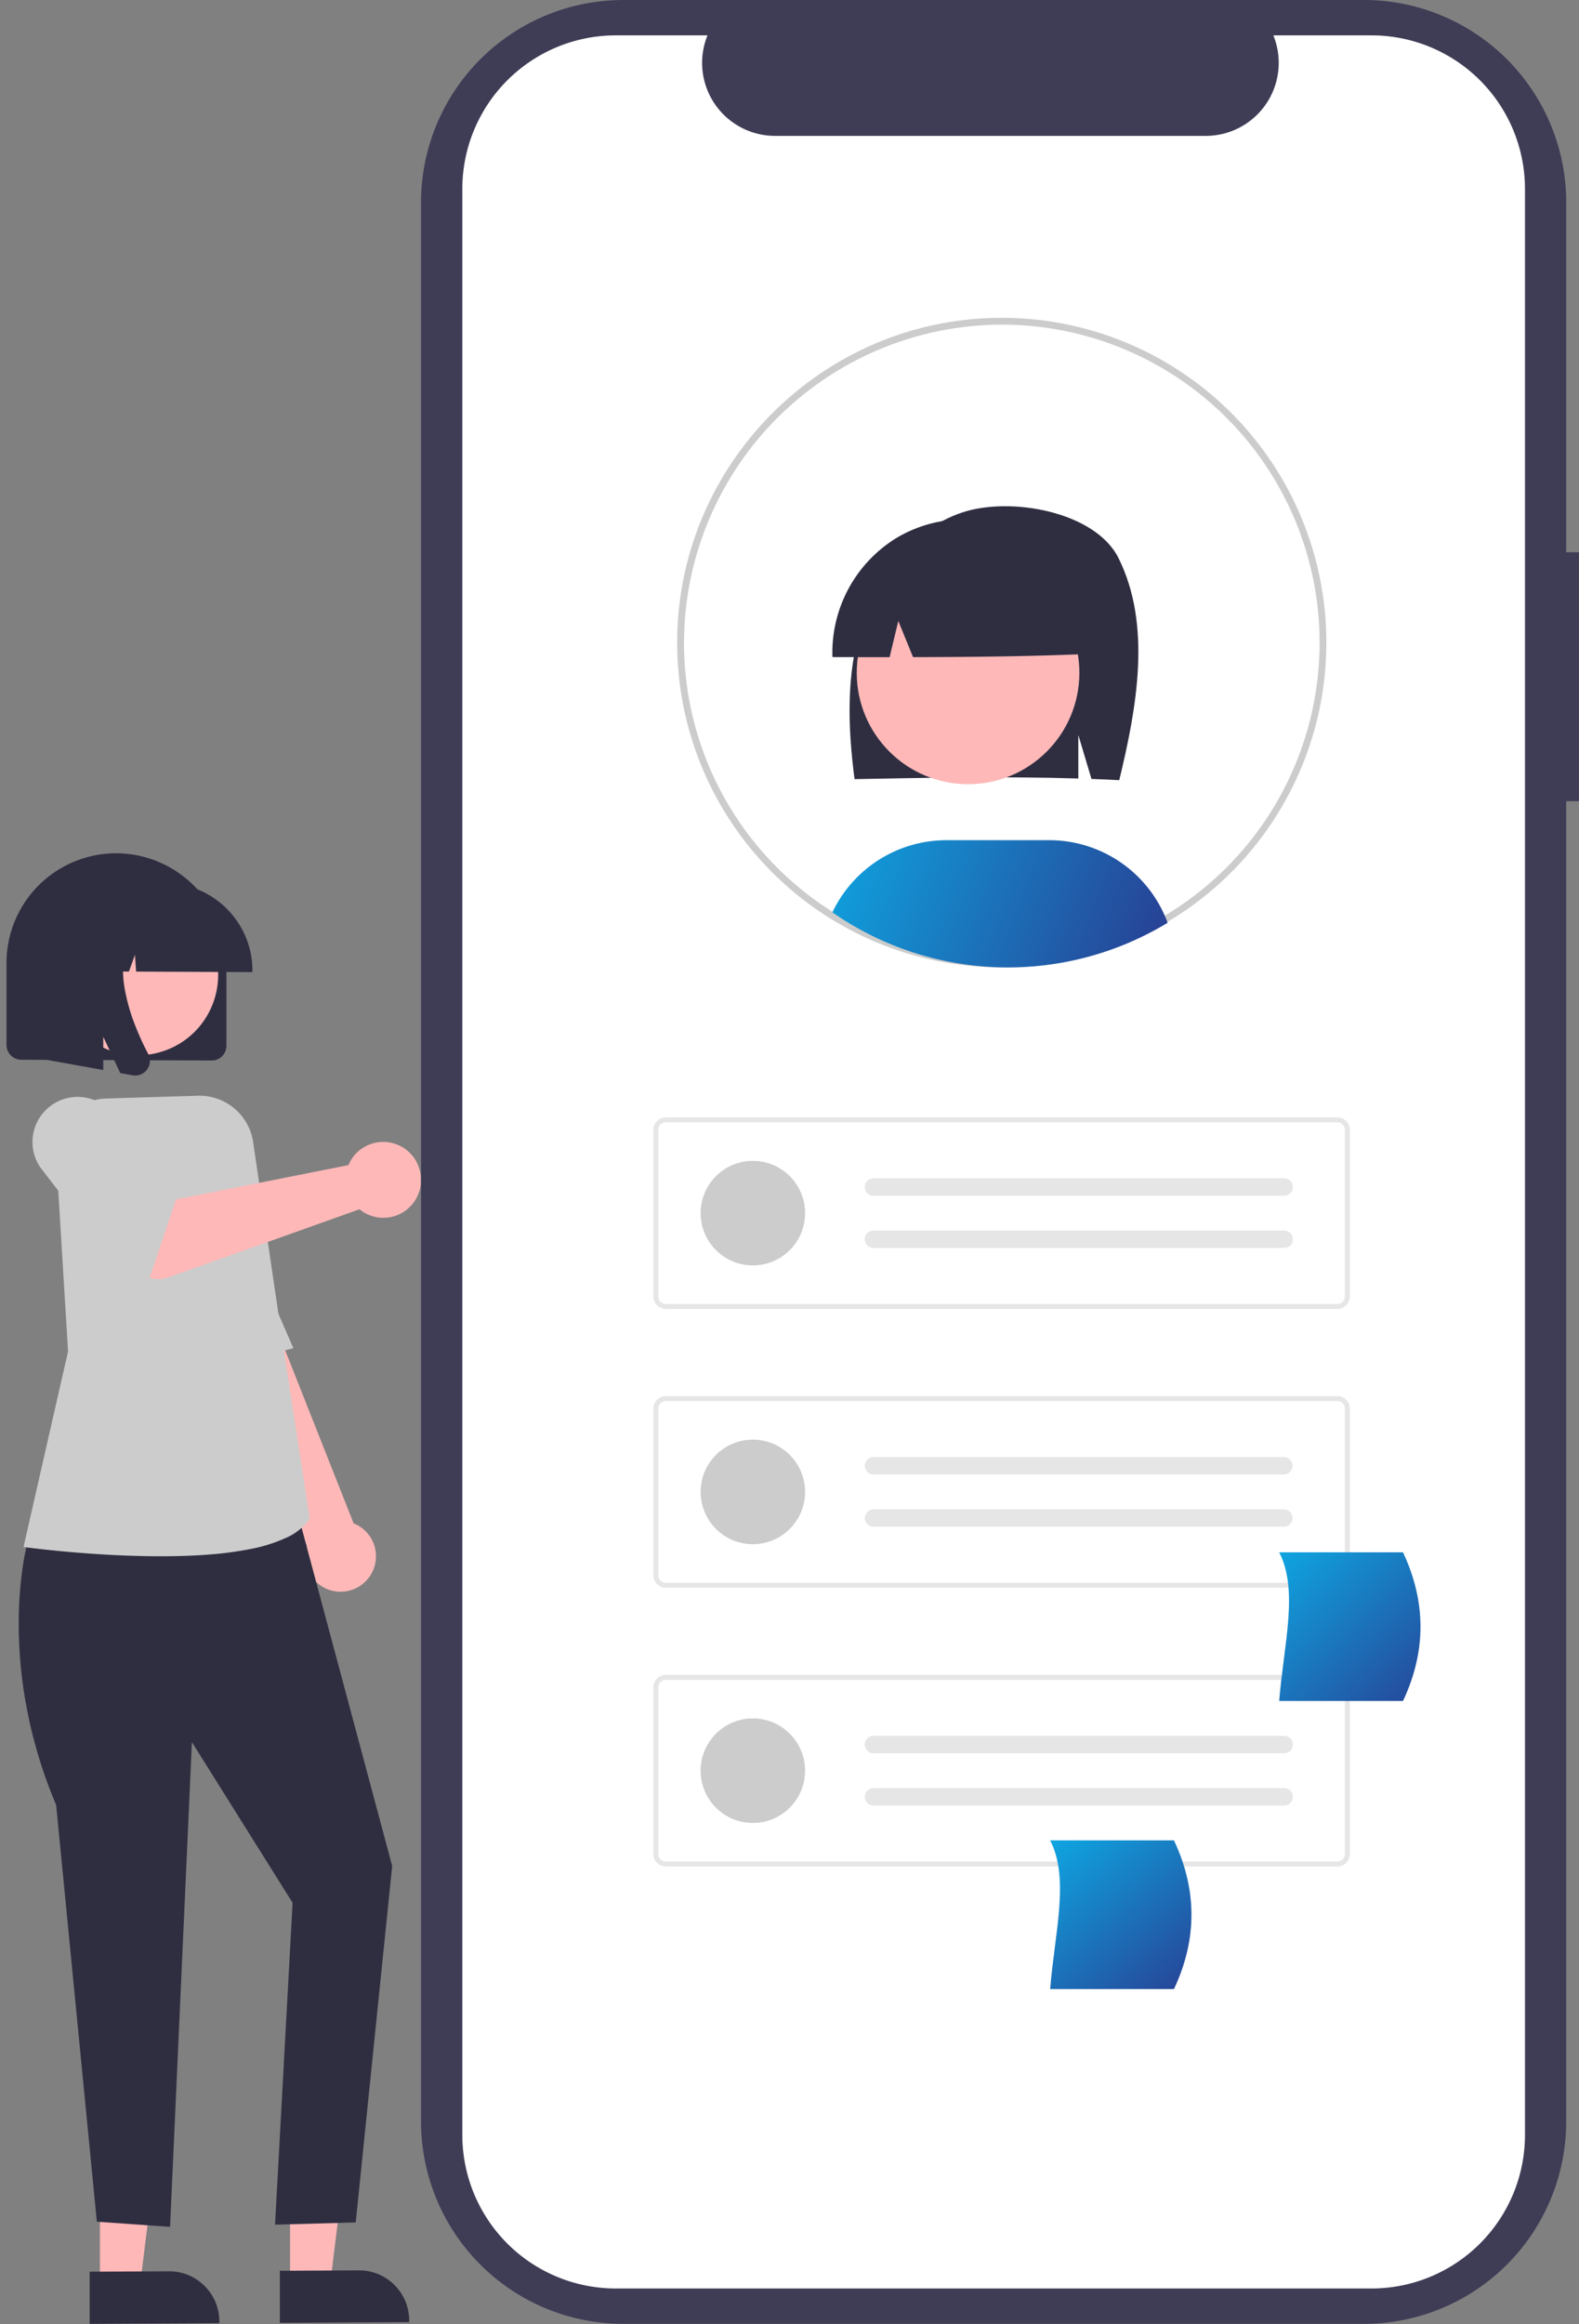 <?xml version="1.0" encoding="UTF-8" standalone="no"?>
<svg
   data-name="Layer 1"
   width="483.245"
   height="710.818"
   viewBox="0 0 483.245 710.818"
   version="1.1"
   id="svg1858"
   sodipodi:docname="expert_profile.svg"
   inkscape:version="1.2 (1:1.2.1+202207142221+cd75a1ee6d)"
   xmlns:inkscape="http://www.inkscape.org/namespaces/inkscape"
   xmlns:sodipodi="http://sodipodi.sourceforge.net/DTD/sodipodi-0.dtd"
   xmlns:xlink="http://www.w3.org/1999/xlink"
   xmlns="http://www.w3.org/2000/svg"
   xmlns:svg="http://www.w3.org/2000/svg">
  <rect x="0" y="0" width="483.245" height="710.818" fill="#808080" stroke="none"/>
  <defs
     id="defs1862">
    <linearGradient
       inkscape:collect="always"
       id="Logo">
      <stop
         style="stop-color:#0fa3df;stop-opacity:1;"
         offset="0"
         id="stop3352" />
      <stop
         style="stop-color:#283f93;stop-opacity:1"
         offset="1"
         id="stop3354" />
    </linearGradient>
    <linearGradient
       inkscape:collect="always"
       xlink:href="#Logo"
       id="linearGradient10518"
       x1="253.696"
       y1="258.089"
       x2="355.403"
       y2="295.966"
       gradientUnits="userSpaceOnUse" />
    <linearGradient
       inkscape:collect="always"
       xlink:href="#Logo"
       id="linearGradient11029"
       x1="391.266"
       y1="476.621"
       x2="438.072"
       y2="525.004"
       gradientUnits="userSpaceOnUse" />
    <linearGradient
       inkscape:collect="always"
       xlink:href="#Logo"
       id="linearGradient11037"
       x1="323.233"
       y1="563.603"
       x2="364.462"
       y2="611.618"
       gradientUnits="userSpaceOnUse" />
  </defs>
  <sodipodi:namedview
     id="namedview1860"
     pagecolor="#ffffff"
     bordercolor="#000000"
     borderopacity="0.25"
     inkscape:showpageshadow="2"
     inkscape:pageopacity="0.0"
     inkscape:pagecheckerboard="0"
     inkscape:deskcolor="#d1d1d1"
     showgrid="false"
     inkscape:zoom="1.4056884"
     inkscape:cx="245.43135"
     inkscape:cy="300.56448"
     inkscape:window-width="2488"
     inkscape:window-height="1376"
     inkscape:window-x="1992"
     inkscape:window-y="27"
     inkscape:window-maximized="1"
     inkscape:current-layer="b95fdd39-fb5a-4a72-9890-fbc16aea09e3" />
  <g
     id="b95fdd39-fb5a-4a72-9890-fbc16aea09e3"
     data-name="Group 193">
    <g
       id="fe98ab94-e9cb-45d5-93d2-a323ca3f1bc1"
       data-name="Group 191"
       transform="translate(-60)">
      <path
         id="af195c9f-bb19-4a02-bf73-25c746785d44-349"
         data-name="Path 5"
         d="m 403.382,575.156 a 10.819,10.819 0 0 1 -19.58,-8.858 l -41.809,-85.893 20.013,-12.136 36.107,91.236 q 0.207,0.08 0.408,0.169 0.201,0.089 0.4,0.184 l 0.4,0.2 a 4.055,4.055 0 0 1 0.39,0.223 10.832,10.832 0 0 1 3.678,14.868 z"
         transform="translate(-229.878,-93.591)"
         fill="#feb8b8" />
      <path
         id="b7be7d01-601a-466d-ae41-9577dbbca8ac-350"
         data-name="Path 8"
         d="m 349.974,513.524 29.7,-7.613 c 0,0 -0.97,-2.192 -2.546,-5.824 -1.576,-3.632 -3.778,-8.7 -6.255,-14.446 -2.477,-5.746 -5.225,-12.174 -7.91,-18.525 -2.685,-6.351 -5.3,-12.625 -7.494,-18.063 -2.194,-5.438 -4.7,-8.7 -7.207,-10.521 a 9.909,9.909 0 0 0 -7.283,-1.936 14.074,14.074 0 0 0 -5.635,2.145 15.338,15.338 0 0 0 -2.262,1.717 l -6.886,12.523 z"
         transform="translate(-229.878,-93.591)"
         fill="#cccccc" />
      <path
         id="b3095e15-ab7d-4e65-96a4-41698fa4f221-351"
         data-name="Path 1-2"
         d="m 320.459,744.87 18.176,-0.071 -5.861,47.494 -12.315,0.062 z"
         transform="translate(-229.878,-93.591)"
         fill="#feb8b8" />
      <path
         id="a302ec2b-66fd-4123-9cb3-cd16e4233762-352"
         data-name="Path 2"
         d="m 317.319,804.304 39.687,-0.21 v -0.5 a 15.567,15.567 0 0 0 -0.3,-3.034 15.177,15.177 0 0 0 -2.288,-5.513 15.585,15.585 0 0 0 -4.292,-4.271 15.186,15.186 0 0 0 -5.525,-2.264 15.567,15.567 0 0 0 -3.036,-0.28 v 0 l -24.25,0.119 z"
         transform="translate(-229.878,-93.591)"
         fill="#2f2e41" />
      <path
         id="aeeb1cd5-fa3a-4274-bafd-7f40084de8d2-353"
         data-name="Path 3"
         d="m 378.657,744.646 18.124,-0.071 -5.842,47.429 -12.281,0.062 z"
         transform="translate(-229.878,-93.591)"
         fill="#feb8b8" />
      <path
         id="ba1e98ed-d8f2-43c1-be39-19244e87f429-354"
         data-name="Path 4"
         d="m 375.526,803.996 39.583,-0.208 v -0.5 a 15.574,15.574 0 0 0 -0.3,-3.029 15.168,15.168 0 0 0 -2.282,-5.506 15.538,15.538 0 0 0 -4.282,-4.267 15.129,15.129 0 0 0 -5.51,-2.259 15.5,15.5 0 0 0 -3.028,-0.279 v 0 l -24.183,0.118 z"
         transform="translate(-229.878,-93.591)"
         fill="#2f2e41" />
      <path
         id="a155f794-21b2-443d-9e35-67d51870e068-355"
         data-name="Path 6"
         d="m 379.427,550.526 30.477,113.737 -11.156,109.026 -24.7,0.681 5.378,-98.444 -30.815,-49.129 -6.683,148.242 -22.409,-1.583 -12.461,-127.459 a 144.741,144.741 0 0 1 -9.256,-30.992 138.004,138.004 0 0 1 -2.19,-25.321 118.405,118.405 0 0 1 1.314,-17.073 62.499,62.499 0 0 1 1.231,-6.26 l 9.087,-9.212 z"
         transform="translate(-229.878,-93.591)"
         fill="#2f2e41" />
      <path
         id="fa92fe00-8265-4df9-92a2-5e4b8684f88d-356"
         data-name="Path 2616"
         d="m 339.047,569.549 c 5.125,0 9.935,-0.164 14.3,-0.489 a 107.342,107.342 0 0 0 13.268,-1.746 47.246,47.246 0 0 0 10.821,-3.407 17.364,17.364 0 0 0 7.019,-5.539 l 0.208,-0.3 -8.33,-54.214 -8.983,-60.957 a 16.613,16.613 0 0 0 -16.95,-14.2 l -28.134,0.862 a 15.768,15.768 0 0 0 -15.278,16.243 q 0.007,0.238 0.022,0.476 l 3.693,60.622 -13.623,59.8 0.965,0.135 c 0.388,0.051 1.883,0.249 4.225,0.512 3.061,0.344 6.187,0.654 9.29,0.922 4.39,0.378 8.687,0.676 12.769,0.885 5.173,0.262 10.135,0.39 14.718,0.395 z"
         transform="translate(-229.878,-93.591)"
         fill="#cccccc" />
      <path
         id="a02ac6ff-2f2c-46ae-a320-a92bb579f594-357"
         data-name="Path 9"
         d="m 354.659,417.927 h 0.022 a 4.5,4.5 0 0 0 4.492,-4.5 v -25.081 a 33.522,33.522 0 0 0 -2.644,-13.082 34.061,34.061 0 0 0 -17.9,-17.99 33.54,33.54 0 0 0 -46.761,30.772 v 25.121 a 4.499,4.499 0 0 0 0.356,1.76 4.576,4.576 0 0 0 2.41,2.416 4.518,4.518 0 0 0 1.761,0.363 z"
         transform="translate(-229.878,-93.591)"
         fill="#2f2e41" />
      <path
         id="a9c6a018-88fd-40d4-8b44-5495c2df83a6-358"
         data-name="Ellipse 1"
         d="m 310.328,379.744 a 24.725,24.725 0 0 0 28.59,35.616 24.437,24.437 0 0 0 14.702,-11.777 24.725,24.725 0 0 0 -28.571,-35.606 24.437,24.437 0 0 0 -14.719,11.768 z"
         transform="translate(-229.878,-93.591)"
         fill="#feb8b8" />
      <path
         id="a5ddc204-0839-488c-806a-2c44d9da4652-359"
         data-name="Path 10"
         d="m 367.128,390.388 a 26.517,26.517 0 0 0 -2.092,-10.346 26.927,26.927 0 0 0 -14.152,-14.224 26.529,26.529 0 0 0 -10.346,-2.144 l -5.02,-0.025 h -0.169 a 26.472,26.472 0 0 0 -26.455,26.488 v 0.5 l 10.62,0.043 3.621,-10.117 0.724,10.137 5.485,0.024 1.826,-5.1 0.366,5.111 35.587,0.159 z"
         transform="translate(-229.878,-93.591)"
         fill="#2f2e41" />
      <path
         id="b53d3ad0-d874-44f4-8830-ebcf508c0715-360"
         data-name="Path 11"
         d="m 409.885,443.154 a 11.652,11.652 0 0 1 4.48,2.2 11.343,11.343 0 0 1 2.6,2.917 11.838,11.838 0 0 1 1.711,7.385 11.338,11.338 0 0 1 -1.046,3.761 11.529,11.529 0 0 1 -16.556,4.856 q -0.153,-0.1 -0.3,-0.2 -0.147,-0.1 -0.294,-0.207 -0.145,-0.106 -0.286,-0.215 -0.141,-0.109 -0.279,-0.222 l -58.6,20.857 a 8.832,8.832 0 0 1 -10.129,-3.164 l -13.899,-19.237 16.8,-11.311 8.812,10.011 53.632,-10.669 q 0.088,-0.209 0.182,-0.415 0.094,-0.206 0.2,-0.411 0.1,-0.2 0.214,-0.406 0.114,-0.206 0.233,-0.4 a 11.52,11.52 0 0 1 12.527,-5.128 z"
         transform="translate(-229.878,-93.591)"
         fill="#feb8b8" />
      <path
         id="ea3ff0db-56f9-49fe-a255-68dfaf7efedd-361"
         data-name="Path 12"
         d="m 341.954,454.268 c -1.753,-2.188 -4.2,-5.028 -6.694,-7.846 -2.494,-2.818 -5.017,-5.61 -6.924,-7.7 -1.907,-2.09 -3.189,-3.473 -3.189,-3.473 a 13.81,13.81 0 0 0 -25.087,10.189 13.61,13.61 0 0 0 2.06,5.048 c 0,0 1.912,2.5 4.8,6.236 2.888,3.736 6.747,8.706 10.642,13.648 3.895,4.942 7.828,9.859 10.86,13.488 3.032,3.629 5.167,5.974 5.467,5.773 l 10.577,-31.442 c 0.299,-0.202 -0.759,-1.733 -2.512,-3.921 z"
         transform="translate(-229.878,-93.591)"
         fill="#cccccc" />
      <path
         id="a9611ebe-3bd3-473e-9d8d-437c05f39574-362"
         data-name="Path 13"
         d="m 335.675,417.136 a 4.423,4.423 0 0 1 -0.186,2.428 4.523,4.523 0 0 1 -0.593,1.114 4.574,4.574 0 0 1 -0.734,0.79 4.487,4.487 0 0 1 -2.916,1.06 q -0.1,0 -0.2,-0.006 -0.1,-0.006 -0.2,-0.014 -0.1,-0.008 -0.2,-0.022 -0.1,-0.014 -0.2,-0.032 l -3.769,-0.685 -5.192,-11.092 v 10.16 l -17.138,-3.085 v -43.116 l 28.73,0.138 -0.71,0.825 a 19.76,19.76 0 0 0 -4.474,9.724 32.211,32.211 0 0 0 0.207,10.957 58.099,58.099 0 0 0 3.059,10.7 85.611,85.611 0 0 0 4.086,8.97 4.515,4.515 0 0 1 0.43,1.186 z"
         transform="translate(-229.878,-93.591)"
         fill="#2f2e41" />
    </g>
    <path
       id="a91d7220-8c5a-4469-a964-f9fb6eeff2ab-364"
       data-name="Path 339"
       d="m 483.235,168.892 h -3.9 V 61.915 A 61.915,61.915 0 0 0 417.42,0 h -226.65 a 61.915,61.915 0 0 0 -61.916,61.914 v 586.884 a 61.915,61.915 0 0 0 61.915,61.915 h 226.648 a 61.915,61.915 0 0 0 61.915,-61.915 V 245.04 h 3.9 z"
       fill="#3f3d56" />
    <path
       id="bf5182e6-9a46-4ce3-a6bb-8e5b95c0b95d-365"
       data-name="Path 340"
       d="m 466.708,57.768 v 595.175 a 46.959,46.959 0 0 1 -46.942,46.952 h -231.3 a 46.966,46.966 0 0 1 -46.973,-46.952 V 57.768 a 46.965,46.965 0 0 1 46.971,-46.951 h 28.058 a 22.329,22.329 0 0 0 20.656,30.74 h 131.868 a 22.329,22.329 0 0 0 20.656,-30.74 h 30.055 a 46.959,46.959 0 0 1 46.951,46.942 z"
       fill="#ffffff" />
    <path
       id="befb231b-3654-4dfe-ba25-bde2f69c3c75-366"
       data-name="Path 45"
       d="M 306.58,295.874 A 99.3,99.3 0 0 1 207.243,196.62 v -0.088 c 0,-0.208 0,-0.427 0.012,-0.635 0.3,-54.4 44.863,-98.7 99.325,-98.7 a 99.337,99.337 0 0 1 0.011,198.674 h -0.011 z m 0,-196.587 a 97.454,97.454 0 0 0 -97.233,96.677 c -0.011,0.222 -0.011,0.4 -0.011,0.569 a 97.258,97.258 0 1 0 97.27,-97.246 z"
       fill="#cccccc" />
    <path
       id="fe627b68-f6c4-4b39-818a-896f79516f98-367"
       data-name="Path 39"
       d="m 409.302,400.317 h -205.537 a 3.81,3.81 0 0 1 -3.806,-3.806 v -50.984 a 3.811,3.811 0 0 1 3.806,-3.806 h 205.537 a 3.811,3.811 0 0 1 3.806,3.806 v 50.985 a 3.811,3.811 0 0 1 -3.806,3.806 z m -205.537,-57.074 a 2.286,2.286 0 0 0 -2.284,2.284 v 50.985 a 2.286,2.286 0 0 0 2.284,2.284 h 205.537 a 2.286,2.286 0 0 0 2.284,-2.284 v -50.985 a 2.286,2.286 0 0 0 -2.284,-2.284 z"
       fill="#e6e6e6" />
    <circle
       id="efff077a-6dff-49bd-9bfe-dfa54dc61d00"
       data-name="Ellipse 5"
       cx="230.408"
       cy="371.018"
       r="15.986"
       fill="#cccccc" />
    <path
       id="e513cc1a-fc4f-42ad-8a97-aa208a4af049-368"
       data-name="Path 40"
       d="m 267.329,360.361 a 2.664,2.664 0 0 0 0,5.329 h 125.605 a 2.665,2.665 0 0 0 0.204,-5.326 q -0.059,-0.002 -0.117,-0.002 H 267.329 Z"
       fill="#e6e6e6" />
    <path
       id="bb8a7882-db95-48e4-aaaf-3489ee3aa336-369"
       data-name="Path 41"
       d="m 267.329,376.346 a 2.664,2.664 0 0 0 0,5.329 h 125.605 a 2.665,2.665 0 0 0 0.204,-5.326 q -0.059,-0.002 -0.117,-0.002 H 267.329 Z"
       fill="#e6e6e6" />
    <path
       id="af101daf-449f-4d16-aa98-172f4a8df39f-370"
       data-name="Path 42"
       d="m 409.302,485.576 h -205.537 a 3.81,3.81 0 0 1 -3.806,-3.806 v -50.984 a 3.811,3.811 0 0 1 3.806,-3.806 h 205.537 a 3.811,3.811 0 0 1 3.806,3.806 v 50.985 a 3.811,3.811 0 0 1 -3.806,3.805 z m -205.537,-57.074 a 2.286,2.286 0 0 0 -2.284,2.284 v 50.985 a 2.286,2.286 0 0 0 2.284,2.284 h 205.537 a 2.286,2.286 0 0 0 2.284,-2.284 v -50.985 a 2.286,2.286 0 0 0 -2.284,-2.284 z"
       fill="#e6e6e6" />
    <circle
       id="a7593987-c694-475c-8cff-40adb8bae00c"
       data-name="Ellipse 6"
       cx="230.408"
       cy="456.278"
       r="15.986"
       fill="#cccccc" />
    <path
       id="ad8313dd-202d-4f4d-8eaf-20c5dd40192b-371"
       data-name="Path 43"
       d="m 267.329,445.617 a 2.664,2.664 0 0 0 0,5.329 h 125.605 a 2.665,2.665 0 0 0 0.087,-5.328 h -125.692 z"
       fill="#e6e6e6" />
    <path
       id="bde7542a-4575-40bb-a917-747fdde14d1d-372"
       data-name="Path 44"
       d="m 267.329,461.606 a 2.664,2.664 0 1 0 0,5.329 h 125.605 a 2.665,2.665 0 0 0 0.087,-5.328 h -125.692 z"
       fill="#e6e6e6" />
    <path
       id="a41ae643-d6fa-4218-bc02-a84cd2f042d5-373"
       data-name="Path 39-2"
       d="m 409.302,570.834 h -205.537 a 3.81,3.81 0 0 1 -3.806,-3.806 v -50.984 a 3.811,3.811 0 0 1 3.806,-3.806 h 205.537 a 3.811,3.811 0 0 1 3.806,3.806 v 50.985 a 3.811,3.811 0 0 1 -3.806,3.806 z m -205.537,-57.074 a 2.286,2.286 0 0 0 -2.284,2.284 v 50.985 a 2.286,2.286 0 0 0 2.284,2.284 h 205.537 a 2.286,2.286 0 0 0 2.284,-2.284 v -50.985 a 2.286,2.286 0 0 0 -2.284,-2.284 z"
       fill="#e6e6e6" />
    <circle
       id="eb2f5380-5bf4-43e0-97aa-e300553d76c9"
       data-name="Ellipse 5-2"
       cx="230.408"
       cy="541.537"
       r="15.986"
       fill="#cccccc" />
    <path
       id="ef612e73-fc19-47d8-a2d1-12e834e71e5a-374"
       data-name="Path 40-2"
       d="m 267.329,530.878 a 2.664,2.664 0 0 0 0,5.329 h 125.605 a 2.665,2.665 0 0 0 0.204,-5.326 q -0.059,-0.002 -0.117,-0.002 H 267.329 Z"
       fill="#e6e6e6" />
    <path
       id="ad1dc7cf-bcbc-43ff-98c3-5442d39a009f-375"
       data-name="Path 41-2"
       d="m 267.329,546.865 a 2.664,2.664 0 0 0 0,5.329 h 125.605 a 2.665,2.665 0 0 0 0.204,-5.326 q -0.059,-0.002 -0.117,-0.002 H 267.329 Z"
       fill="#e6e6e6" />
    <path
       id="abd26155-66b6-4810-8bdf-9fb8037578d3-377"
       data-name="Path 2597"
       d="m 429.38,520.222 h -37.894 c 1.421,-17.484 6,-33.811 0,-45.472 h 37.893 q 10.702,22.735 10e-4,45.472 z"
       fill="#6c63ff"
       style="fill-opacity:1.0;fill:url(#linearGradient11029)" />
    <path
       id="aae68d36-acd6-4520-9385-77d0caf729f0-378"
       data-name="Path 2597-2"
       d="m 359.288,608.323 h -37.894 c 1.421,-17.484 6,-33.811 0,-45.472 h 37.893 q 10.702,22.735 10e-4,45.472 z"
       fill="#6c63ff"
       style="fill-opacity:1.0;fill:url(#linearGradient11037)" />
    <path
       id="b809e61f-e113-4687-852e-0d1aa1d72eef-379"
       data-name="Path 2595"
       d="m 357.346,282.216 a 94.181,94.181 0 0 1 -102.6,-3.189 38.671,38.671 0 0 1 34.9,-22.069 h 31.458 a 38.626,38.626 0 0 1 36.244,25.262 z"
       fill="#6c63ff"
       style="fill-opacity:1.0;fill:url(#linearGradient10518)" />
    <g
       id="b4b23dfd-a70a-4bfa-a0ec-e0b9fbca8bb1"
       data-name="Group 192"
       transform="translate(-60)">
      <path
         id="f2763f3e-78f9-4b43-a903-a3fe53ad4a45-380"
         data-name="Path 1133"
         d="m 553.547,284.61 c 4.758,-15.163 15.578,-29.07 30.541,-34.2 14.963,-5.13 41.068,-0.335 48.125,13.894 10.169,20.507 5.6,45.62 0.208,67.885 -2.812,-0.149 -5.65,-0.266 -8.5,-0.372 l -4.026,-13.419 v 13.287 c -22.215,-0.687 -45.343,-0.257 -68.483,0.188 -2.07,-15.76 -2.623,-32.1 2.135,-47.263 z"
         transform="translate(-229.878,-93.591)"
         fill="#2f2e41" />
      <circle
         id="eecf4506-21ab-40dd-8b32-4db21377c650"
         data-name="Ellipse 507"
         cx="356.271"
         cy="205.762"
         r="34.067"
         fill="#feb8b8" />
      <path
         id="bb1dea60-cbdf-449a-8984-6a3a37f92790-381"
         data-name="Path 1145"
         d="m 563.928,258.308 a 40.308,40.308 0 0 1 61.283,35.179 c -17.939,0.825 -36.783,1.04 -55.89,1.077 l -4.519,-11.053 -2.662,11.06 q -8.733,0 -17.5,-0.023 a 41.157,41.157 0 0 1 19.288,-36.24 z"
         transform="translate(-229.878,-93.591)"
         fill="#2f2e41" />
    </g>
  </g>
</svg>
